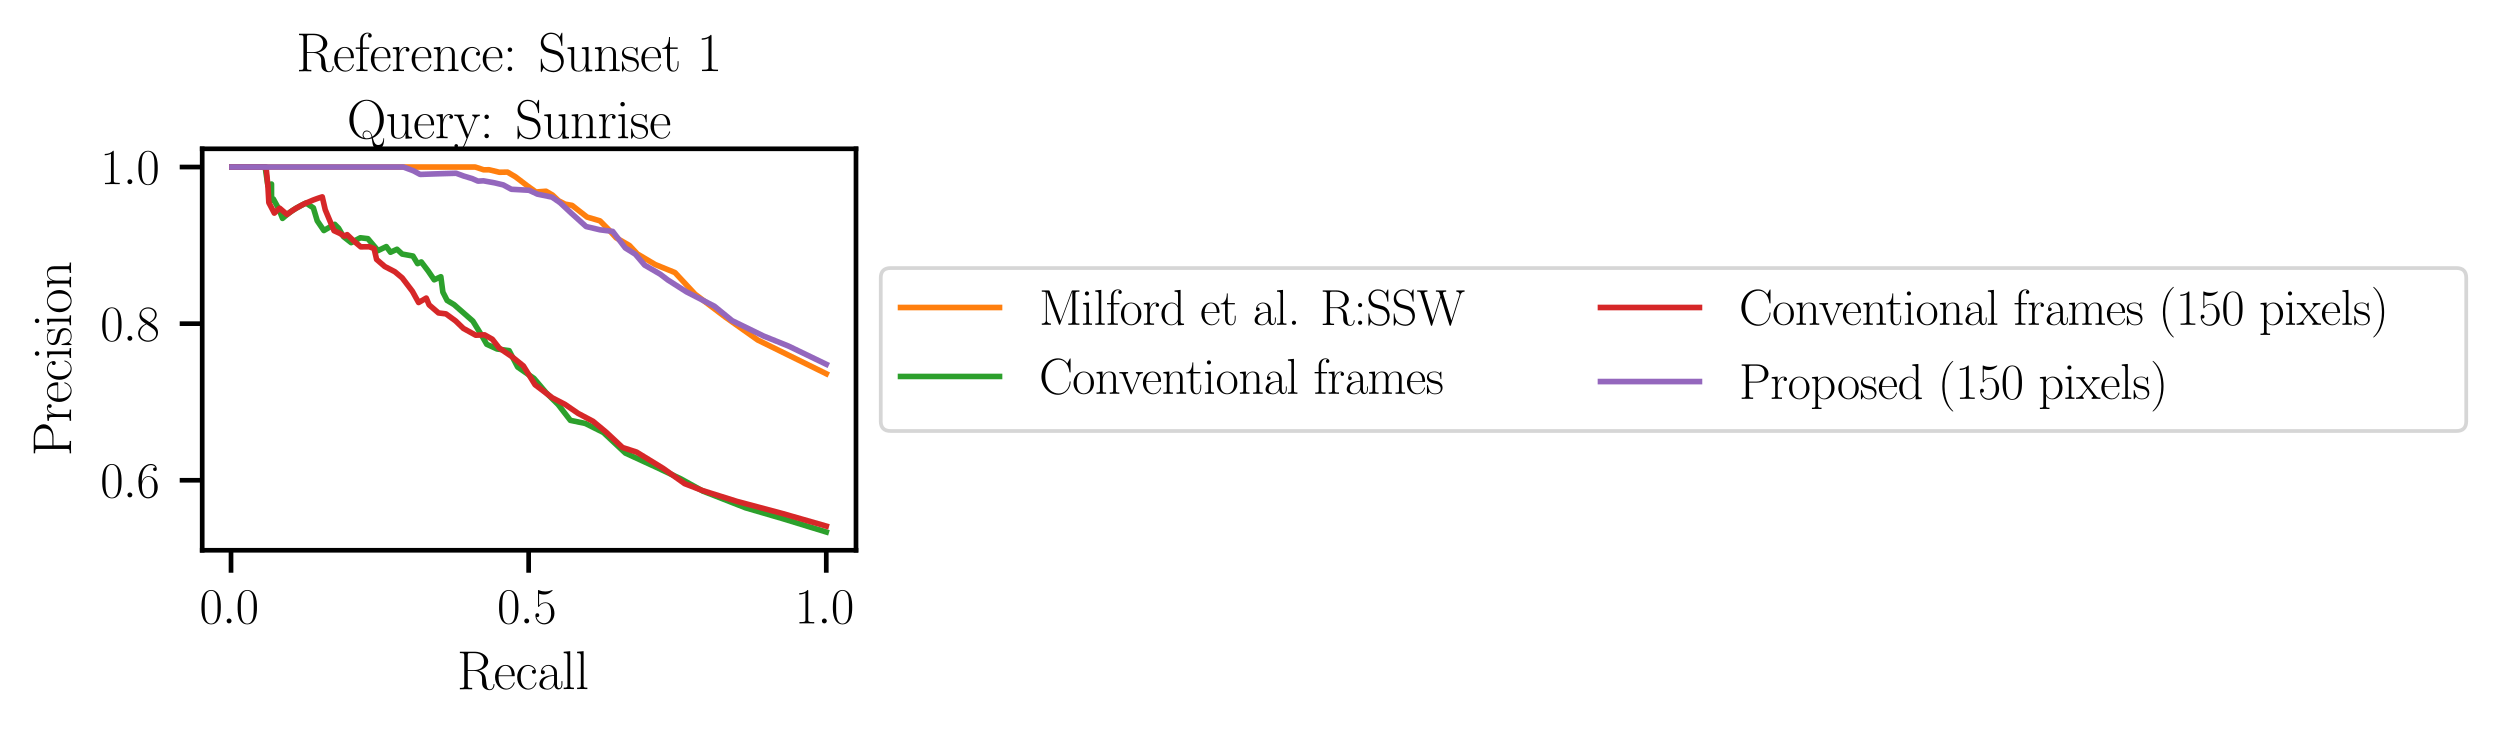 <?xml version="1.0" encoding="utf-8" standalone="no"?>
<!DOCTYPE svg PUBLIC "-//W3C//DTD SVG 1.1//EN"
  "http://www.w3.org/Graphics/SVG/1.1/DTD/svg11.dtd">
<svg xmlns:xlink="http://www.w3.org/1999/xlink" width="533.429pt" height="156.463pt" viewBox="0 0 533.429 156.463" xmlns="http://www.w3.org/2000/svg" version="1.1">
 <defs>
  <style type="text/css">*{stroke-linejoin: round; stroke-linecap: butt}</style>
 </defs>
 <g id="figure_1">
  <g id="patch_1">
   <path d="M 0 156.463 
L 533.429 156.463 
L 533.429 0 
L 0 0 
z
" style="fill: #ffffff"/>
  </g>
  <g id="axes_1">
   <g id="patch_2">
    <path d="M 43.145 117.409 
L 182.645 117.409 
L 182.645 31.748 
L 43.145 31.748 
z
" style="fill: #ffffff"/>
   </g>
   <g id="matplotlib.axis_1">
    <g id="xtick_1">
     <g id="line2d_1">
      <defs>
       <path id="md6b248df96" d="M 0 0 
L 0 4.8 
" style="stroke: #000000"/>
      </defs>
      <g>
       <use xlink:href="#md6b248df96" x="49.294" y="117.409" style="stroke: #000000"/>
      </g>
     </g>
     <g id="text_1">
      <!-- $\mathdefault{0.0}$ -->
      <g transform="translate(42.573 133.015)scale(0.106 -0.106)">
       <defs>
        <path id="CMR17-30" d="M 2688 2038 
C 2688 2430 2682 3099 2413 3613 
C 2176 4063 1798 4224 1466 4224 
C 1158 4224 768 4082 525 3620 
C 269 3137 243 2539 243 2038 
C 243 1671 250 1112 448 623 
C 723 -39 1216 -128 1466 -128 
C 1760 -128 2208 -7 2470 604 
C 2662 1048 2688 1568 2688 2038 
z
M 1466 -26 
C 1056 -26 813 328 723 816 
C 653 1196 653 1749 653 2109 
C 653 2604 653 3015 736 3407 
C 858 3954 1216 4121 1466 4121 
C 1728 4121 2067 3947 2189 3420 
C 2272 3054 2278 2623 2278 2109 
C 2278 1691 2278 1176 2202 797 
C 2067 96 1690 -26 1466 -26 
z
" transform="scale(0.016)"/>
        <path id="CMMI12-3a" d="M 1178 307 
C 1178 492 1024 620 870 620 
C 685 620 557 467 557 313 
C 557 128 710 0 864 0 
C 1050 0 1178 153 1178 307 
z
" transform="scale(0.016)"/>
       </defs>
       <use xlink:href="#CMR17-30" transform="scale(0.996)"/>
       <use xlink:href="#CMMI12-3a" transform="translate(45.69 0)scale(0.996)"/>
       <use xlink:href="#CMR17-30" transform="translate(72.788 0)scale(0.996)"/>
      </g>
     </g>
    </g>
    <g id="xtick_2">
     <g id="line2d_2">
      <g>
       <use xlink:href="#md6b248df96" x="112.799" y="117.409" style="stroke: #000000"/>
      </g>
     </g>
     <g id="text_2">
      <!-- $\mathdefault{0.5}$ -->
      <g transform="translate(106.077 133.015)scale(0.106 -0.106)">
       <defs>
        <path id="CMR17-35" d="M 730 3750 
C 794 3724 1056 3641 1325 3641 
C 1920 3641 2246 3961 2432 4140 
C 2432 4191 2432 4224 2394 4224 
C 2387 4224 2374 4224 2323 4198 
C 2099 4102 1837 4032 1517 4032 
C 1325 4032 1037 4055 723 4191 
C 653 4224 640 4224 634 4224 
C 602 4224 595 4217 595 4090 
L 595 2231 
C 595 2113 595 2080 659 2080 
C 691 2080 704 2093 736 2139 
C 941 2435 1222 2560 1542 2560 
C 1766 2560 2246 2415 2246 1293 
C 2246 1087 2246 716 2054 422 
C 1894 159 1645 25 1370 25 
C 947 25 518 319 403 812 
C 429 806 480 793 506 793 
C 589 793 749 838 749 1036 
C 749 1209 627 1280 506 1280 
C 358 1280 262 1190 262 1011 
C 262 454 704 -128 1382 -128 
C 2042 -128 2669 441 2669 1267 
C 2669 2054 2170 2662 1549 2662 
C 1222 2662 947 2540 730 2304 
L 730 3750 
z
" transform="scale(0.016)"/>
       </defs>
       <use xlink:href="#CMR17-30" transform="scale(0.996)"/>
       <use xlink:href="#CMMI12-3a" transform="translate(45.69 0)scale(0.996)"/>
       <use xlink:href="#CMR17-35" transform="translate(72.788 0)scale(0.996)"/>
      </g>
     </g>
    </g>
    <g id="xtick_3">
     <g id="line2d_3">
      <g>
       <use xlink:href="#md6b248df96" x="176.304" y="117.409" style="stroke: #000000"/>
      </g>
     </g>
     <g id="text_3">
      <!-- $\mathdefault{1.0}$ -->
      <g transform="translate(169.582 133.015)scale(0.106 -0.106)">
       <defs>
        <path id="CMR17-31" d="M 1702 4083 
C 1702 4217 1696 4224 1606 4224 
C 1357 3927 979 3833 621 3820 
C 602 3820 570 3820 563 3808 
C 557 3795 557 3782 557 3648 
C 755 3648 1088 3686 1344 3839 
L 1344 467 
C 1344 243 1331 166 781 166 
L 589 166 
L 589 0 
C 896 6 1216 12 1523 12 
C 1830 12 2150 6 2458 0 
L 2458 166 
L 2266 166 
C 1715 166 1702 236 1702 467 
L 1702 4083 
z
" transform="scale(0.016)"/>
       </defs>
       <use xlink:href="#CMR17-31" transform="scale(0.996)"/>
       <use xlink:href="#CMMI12-3a" transform="translate(45.69 0)scale(0.996)"/>
       <use xlink:href="#CMR17-30" transform="translate(72.788 0)scale(0.996)"/>
      </g>
     </g>
    </g>
    <g id="text_4">
     <!-- Recall -->
     <g transform="translate(97.512 147.031)scale(0.115 -0.115)">
      <defs>
       <path id="CMR17-52" d="M 2509 2156 
C 3117 2278 3629 2689 3629 3203 
C 3629 3806 2950 4352 2054 4352 
L 333 4352 
L 333 4185 
C 774 4185 845 4185 845 3896 
L 845 428 
C 845 140 774 140 333 140 
L 333 -26 
C 518 -13 851 -13 1050 -13 
C 1248 -13 1581 -13 1766 -26 
L 1766 140 
C 1325 140 1254 140 1254 428 
L 1254 2112 
L 2003 2112 
C 2368 2112 2573 1964 2662 1881 
C 2918 1632 2918 1459 2918 1024 
C 2918 595 2918 377 3110 160 
C 3354 -103 3680 -128 3821 -128 
C 4294 -128 4365 403 4365 512 
C 4365 550 4365 595 4307 595 
C 4256 595 4250 556 4250 531 
C 4218 115 4032 -26 3834 -26 
C 3482 -26 3443 377 3405 768 
C 3386 902 3373 998 3360 1139 
C 3322 1459 3270 1926 2509 2156 
z
M 1984 2214 
L 1254 2214 
L 1254 3935 
C 1254 4153 1267 4185 1523 4185 
L 1990 4185 
C 2522 4185 3142 3999 3142 3203 
C 3142 2374 2464 2214 1984 2214 
z
" transform="scale(0.016)"/>
       <path id="CMR17-65" d="M 2438 1503 
C 2464 1529 2464 1542 2464 1606 
C 2464 2251 2118 2816 1389 2816 
C 710 2816 173 2175 173 1394 
C 173 554 781 -64 1459 -64 
C 2176 -64 2458 619 2458 755 
C 2458 800 2419 800 2406 800 
C 2362 800 2355 787 2330 709 
C 2189 270 1837 51 1504 51 
C 1229 51 954 206 781 490 
C 582 819 582 1200 582 1503 
L 2438 1503 
z
M 589 1600 
C 634 2511 1126 2713 1382 2713 
C 1818 2713 2112 2308 2118 1600 
L 589 1600 
z
" transform="scale(0.016)"/>
       <path id="CMR17-63" d="M 2234 2240 
C 2112 2240 1933 2240 1933 2015 
C 1933 1836 2080 1785 2163 1785 
C 2208 1785 2394 1804 2394 2028 
C 2394 2476 1958 2816 1466 2816 
C 787 2816 211 2201 211 1379 
C 211 521 813 -64 1466 -64 
C 2259 -64 2458 676 2458 747 
C 2458 773 2451 792 2406 792 
C 2362 792 2355 786 2330 702 
C 2163 180 1798 51 1523 51 
C 1114 51 621 431 621 1385 
C 621 2358 1094 2700 1472 2700 
C 1722 2700 2093 2582 2234 2240 
z
" transform="scale(0.016)"/>
       <path id="CMR17-61" d="M 2304 1656 
C 2304 2048 2304 2275 2035 2534 
C 1798 2751 1523 2816 1306 2816 
C 800 2816 435 2408 435 1977 
C 435 1740 627 1728 666 1728 
C 749 1728 896 1779 896 1958 
C 896 2118 774 2188 666 2188 
C 640 2188 608 2182 589 2176 
C 723 2594 1069 2713 1293 2713 
C 1613 2713 1965 2421 1965 1875 
L 1965 1632 
C 1587 1619 1133 1568 774 1373 
C 371 1147 256 822 256 576 
C 256 77 832 -64 1171 -64 
C 1523 -64 1850 135 1990 505 
C 2003 219 2182 -39 2464 -39 
C 2598 -39 2938 51 2938 563 
L 2938 926 
L 2822 926 
L 2822 557 
C 2822 161 2650 109 2566 109 
C 2304 109 2304 446 2304 732 
L 2304 1656 
z
M 1965 887 
C 1965 323 1568 38 1216 38 
C 896 38 646 278 646 576 
C 646 771 730 1114 1101 1322 
C 1408 1497 1760 1523 1965 1536 
L 1965 887 
z
" transform="scale(0.016)"/>
       <path id="CMR17-6c" d="M 979 4416 
L 218 4345 
L 218 4179 
C 595 4179 653 4141 653 3835 
L 653 439 
C 653 198 627 166 218 166 
L 218 0 
C 371 12 653 12 813 12 
C 979 12 1261 12 1414 0 
L 1414 166 
C 1005 166 979 191 979 439 
L 979 4416 
z
" transform="scale(0.016)"/>
      </defs>
      <use xlink:href="#CMR17-52" transform="scale(0.996)"/>
      <use xlink:href="#CMR17-65" transform="translate(67.791 0)scale(0.996)"/>
      <use xlink:href="#CMR17-63" transform="translate(108.277 0)scale(0.996)"/>
      <use xlink:href="#CMR17-61" transform="translate(148.762 0)scale(0.996)"/>
      <use xlink:href="#CMR17-6c" transform="translate(194.453 0)scale(0.996)"/>
      <use xlink:href="#CMR17-6c" transform="translate(219.324 0)scale(0.996)"/>
     </g>
    </g>
   </g>
   <g id="matplotlib.axis_2">
    <g id="ytick_1">
     <g id="line2d_4">
      <defs>
       <path id="m422768f250" d="M 0 0 
L -4.8 0 
" style="stroke: #000000"/>
      </defs>
      <g>
       <use xlink:href="#m422768f250" x="43.145" y="102.477" style="stroke: #000000"/>
      </g>
     </g>
     <g id="text_5">
      <!-- $\mathdefault{0.6}$ -->
      <g transform="translate(21.402 106.13)scale(0.106 -0.106)">
       <defs>
        <path id="CMR17-36" d="M 678 2198 
C 678 3712 1395 4076 1811 4076 
C 1946 4076 2272 4049 2400 3782 
C 2298 3782 2106 3782 2106 3558 
C 2106 3385 2246 3328 2336 3328 
C 2394 3328 2566 3353 2566 3571 
C 2566 3987 2246 4224 1805 4224 
C 1043 4224 243 3411 243 2011 
C 243 257 966 -128 1478 -128 
C 2099 -128 2688 431 2688 1295 
C 2688 2101 2170 2688 1517 2688 
C 1126 2688 838 2430 678 1979 
L 678 2198 
z
M 1478 25 
C 691 25 691 1212 691 1450 
C 691 1914 909 2585 1504 2585 
C 1613 2585 1926 2585 2138 2140 
C 2253 1889 2253 1624 2253 1302 
C 2253 954 2253 696 2118 438 
C 1978 173 1773 25 1478 25 
z
" transform="scale(0.016)"/>
       </defs>
       <use xlink:href="#CMR17-30" transform="scale(0.996)"/>
       <use xlink:href="#CMMI12-3a" transform="translate(45.69 0)scale(0.996)"/>
       <use xlink:href="#CMR17-36" transform="translate(72.788 0)scale(0.996)"/>
      </g>
     </g>
    </g>
    <g id="ytick_2">
     <g id="line2d_5">
      <g>
       <use xlink:href="#m422768f250" x="43.145" y="69.059" style="stroke: #000000"/>
      </g>
     </g>
     <g id="text_6">
      <!-- $\mathdefault{0.8}$ -->
      <g transform="translate(21.402 72.712)scale(0.106 -0.106)">
       <defs>
        <path id="CMR17-38" d="M 1741 2289 
C 2144 2494 2554 2803 2554 3298 
C 2554 3884 1990 4224 1472 4224 
C 890 4224 378 3800 378 3215 
C 378 3054 416 2777 666 2533 
C 730 2469 998 2276 1171 2154 
C 883 2006 211 1652 211 945 
C 211 282 838 -128 1459 -128 
C 2144 -128 2720 366 2720 1022 
C 2720 1607 2330 1877 2074 2051 
L 1741 2289 
z
M 902 2855 
C 851 2887 595 3086 595 3388 
C 595 3781 998 4076 1459 4076 
C 1965 4076 2336 3716 2336 3298 
C 2336 2700 1670 2359 1638 2359 
C 1632 2359 1626 2359 1574 2398 
L 902 2855 
z
M 2080 1536 
C 2176 1466 2483 1253 2483 861 
C 2483 385 2010 25 1472 25 
C 890 25 448 443 448 951 
C 448 1459 838 1884 1280 2083 
L 2080 1536 
z
" transform="scale(0.016)"/>
       </defs>
       <use xlink:href="#CMR17-30" transform="scale(0.996)"/>
       <use xlink:href="#CMMI12-3a" transform="translate(45.69 0)scale(0.996)"/>
       <use xlink:href="#CMR17-38" transform="translate(72.788 0)scale(0.996)"/>
      </g>
     </g>
    </g>
    <g id="ytick_3">
     <g id="line2d_6">
      <g>
       <use xlink:href="#m422768f250" x="43.145" y="35.642" style="stroke: #000000"/>
      </g>
     </g>
     <g id="text_7">
      <!-- $\mathdefault{1.0}$ -->
      <g transform="translate(21.402 39.295)scale(0.106 -0.106)">
       <use xlink:href="#CMR17-31" transform="scale(0.996)"/>
       <use xlink:href="#CMMI12-3a" transform="translate(45.69 0)scale(0.996)"/>
       <use xlink:href="#CMR17-30" transform="translate(72.788 0)scale(0.996)"/>
      </g>
     </g>
    </g>
    <g id="text_8">
     <!-- Precision -->
     <g transform="translate(15.17 97.341)rotate(-90)scale(0.115 -0.115)">
      <defs>
       <path id="CMR17-50" d="M 1267 2048 
L 2291 2048 
C 3117 2048 3718 2583 3718 3187 
C 3718 3791 3130 4352 2291 4352 
L 333 4352 
L 333 4185 
C 774 4185 845 4185 845 3899 
L 845 453 
C 845 166 774 166 333 166 
L 333 0 
C 518 12 858 12 1056 12 
C 1254 12 1594 12 1779 0 
L 1779 166 
C 1338 166 1267 166 1267 453 
L 1267 2048 
z
M 1254 2182 
L 1254 3937 
C 1254 4153 1267 4185 1523 4185 
L 2170 4185 
C 2995 4185 3232 3715 3232 3187 
C 3232 2608 2950 2182 2170 2182 
L 1254 2182 
z
" transform="scale(0.016)"/>
       <path id="CMR17-72" d="M 960 1517 
C 960 2134 1222 2713 1702 2713 
C 1747 2713 1792 2707 1837 2687 
C 1837 2687 1696 2642 1696 2475 
C 1696 2321 1818 2257 1914 2257 
C 1990 2257 2131 2302 2131 2482 
C 2131 2687 1926 2816 1709 2816 
C 1222 2816 1011 2340 947 2115 
L 941 2115 
L 941 2816 
L 198 2745 
L 198 2578 
C 576 2578 634 2540 634 2231 
L 634 443 
C 634 198 608 166 198 166 
L 198 0 
C 352 12 646 12 813 12 
C 998 12 1325 12 1498 0 
L 1498 166 
C 1037 166 960 166 960 455 
L 960 1517 
z
" transform="scale(0.016)"/>
       <path id="CMR17-69" d="M 992 3961 
C 992 4102 877 4224 730 4224 
C 589 4224 467 4108 467 3961 
C 467 3820 582 3699 730 3699 
C 870 3699 992 3814 992 3961 
z
M 243 2745 
L 243 2579 
C 602 2579 653 2540 653 2231 
L 653 443 
C 653 198 627 166 218 166 
L 218 0 
C 371 12 646 12 806 12 
C 960 12 1222 12 1370 0 
L 1370 166 
C 992 166 979 205 979 436 
L 979 2816 
L 243 2745 
z
" transform="scale(0.016)"/>
       <path id="CMR17-73" d="M 1978 2688 
C 1978 2803 1971 2809 1933 2809 
C 1907 2809 1901 2803 1824 2707 
C 1805 2681 1747 2617 1728 2592 
C 1523 2809 1235 2816 1126 2816 
C 416 2816 160 2444 160 2073 
C 160 1497 813 1363 998 1324 
C 1402 1241 1542 1216 1677 1100 
C 1760 1024 1901 883 1901 652 
C 1901 384 1747 38 1158 38 
C 602 38 403 460 288 1024 
C 269 1113 269 1120 218 1120 
C 166 1120 160 1113 160 985 
L 160 64 
C 160 -52 166 -58 205 -58 
C 237 -58 243 -52 275 0 
C 314 57 410 211 448 275 
C 576 102 800 -64 1158 -64 
C 1792 -64 2131 281 2131 780 
C 2131 1107 1958 1280 1875 1356 
C 1683 1555 1459 1600 1190 1651 
C 838 1728 390 1817 390 2208 
C 390 2374 480 2726 1126 2726 
C 1811 2726 1850 2086 1862 1881 
C 1869 1849 1901 1843 1920 1843 
C 1978 1843 1978 1862 1978 1971 
L 1978 2688 
z
" transform="scale(0.016)"/>
       <path id="CMR17-6f" d="M 2758 1356 
C 2758 2176 2163 2816 1466 2816 
C 768 2816 173 2176 173 1356 
C 173 550 768 -64 1466 -64 
C 2163 -64 2758 550 2758 1356 
z
M 1466 51 
C 1165 51 909 230 762 480 
C 602 768 582 1126 582 1408 
C 582 1676 595 2009 762 2297 
C 890 2508 1139 2713 1466 2713 
C 1754 2713 1997 2553 2150 2329 
C 2349 2028 2349 1606 2349 1408 
C 2349 1158 2336 774 2163 467 
C 1984 172 1709 51 1466 51 
z
" transform="scale(0.016)"/>
       <path id="CMR17-6e" d="M 2656 1954 
C 2656 2282 2592 2816 1837 2816 
C 1331 2816 1069 2424 973 2166 
L 966 2166 
L 966 2816 
L 211 2745 
L 211 2578 
C 589 2578 646 2540 646 2231 
L 646 443 
C 646 198 621 166 211 166 
L 211 0 
C 365 12 646 12 813 12 
C 979 12 1267 12 1421 0 
L 1421 166 
C 1011 166 986 192 986 443 
L 986 1678 
C 986 2269 1344 2713 1792 2713 
C 2266 2713 2317 2289 2317 1980 
L 2317 443 
C 2317 198 2291 166 1882 166 
L 1882 0 
C 2035 12 2317 12 2483 12 
C 2650 12 2938 12 3091 0 
L 3091 166 
C 2682 166 2656 192 2656 443 
L 2656 1954 
z
" transform="scale(0.016)"/>
      </defs>
      <use xlink:href="#CMR17-50" transform="scale(0.996)"/>
      <use xlink:href="#CMR17-72" transform="translate(62.586 0)scale(0.996)"/>
      <use xlink:href="#CMR17-65" transform="translate(97.867 0)scale(0.996)"/>
      <use xlink:href="#CMR17-63" transform="translate(138.353 0)scale(0.996)"/>
      <use xlink:href="#CMR17-69" transform="translate(178.838 0)scale(0.996)"/>
      <use xlink:href="#CMR17-73" transform="translate(203.709 0)scale(0.996)"/>
      <use xlink:href="#CMR17-69" transform="translate(239.511 0)scale(0.996)"/>
      <use xlink:href="#CMR17-6f" transform="translate(264.382 0)scale(0.996)"/>
      <use xlink:href="#CMR17-6e" transform="translate(310.072 0)scale(0.996)"/>
     </g>
    </g>
   </g>
   <g id="line2d_7"/>
   <g id="line2d_8">
    <path d="M 49.486 35.642 
L 49.486 35.642 
L 49.486 35.642 
L 49.486 35.642 
L 49.486 35.642 
L 49.486 35.642 
L 49.486 35.642 
L 49.486 35.642 
L 49.486 35.642 
L 49.677 35.642 
L 49.677 35.642 
L 49.677 35.642 
L 49.677 35.642 
L 49.677 35.642 
L 49.677 35.642 
L 49.677 35.642 
L 50.06 35.642 
L 50.06 35.642 
L 50.06 35.642 
L 50.252 35.642 
L 50.252 35.642 
L 50.252 35.642 
L 50.252 35.642 
L 50.252 35.642 
L 50.827 35.642 
L 51.401 35.642 
L 51.401 35.642 
L 51.401 35.642 
L 51.593 35.642 
L 51.593 35.642 
L 51.976 35.642 
L 52.168 35.642 
L 52.359 35.642 
L 52.359 35.642 
L 52.359 35.642 
L 52.359 35.642 
L 52.359 35.642 
L 52.742 35.642 
L 52.742 35.642 
L 52.934 35.642 
L 53.125 35.642 
L 53.509 35.642 
L 53.892 35.642 
L 54.85 35.642 
L 55.233 35.642 
L 55.807 35.642 
L 56.382 35.642 
L 56.765 35.642 
L 56.957 35.642 
L 57.148 35.642 
L 58.681 35.642 
L 59.639 35.642 
L 60.98 35.642 
L 62.129 35.642 
L 63.47 35.642 
L 64.236 35.642 
L 65.769 35.642 
L 66.535 35.642 
L 69.409 35.642 
L 71.324 35.642 
L 73.048 35.642 
L 75.73 35.642 
L 77.263 35.642 
L 78.412 35.642 
L 79.753 35.642 
L 82.052 35.642 
L 84.159 35.642 
L 86.841 35.642 
L 88.566 35.642 
L 89.14 35.642 
L 91.247 35.642 
L 93.355 35.642 
L 95.845 35.642 
L 96.995 35.642 
L 99.293 35.642 
L 101.401 35.642 
L 103.206 36.234 
L 104.357 36.222 
L 106.554 36.756 
L 108.283 36.723 
L 110.004 37.737 
L 112.508 39.644 
L 114.357 40.969 
L 116.5 40.804 
L 117.879 41.609 
L 119.179 42.828 
L 120.577 43.556 
L 122.068 43.824 
L 125.261 46.316 
L 128.024 47.124 
L 129.99 49.117 
L 131.453 50.729 
L 134.31 52.387 
L 135.977 54.167 
L 139.804 56.442 
L 144.017 58.159 
L 148.3 62.762 
L 154.753 67.65 
L 161.686 72.557 
L 176.304 79.745 
" clip-path="url(#p8325bc0892)" style="fill: none; stroke: #ff7f0e; stroke-width: 1.2; stroke-linecap: square"/>
   </g>
   <g id="line2d_9">
    <path d="M 49.486 35.642 
L 49.677 35.642 
L 49.677 35.642 
L 49.677 35.642 
L 49.677 35.642 
L 49.677 35.642 
L 49.677 35.642 
L 49.677 35.642 
L 49.677 35.642 
L 49.677 35.642 
L 49.677 35.642 
L 49.677 35.642 
L 49.677 35.642 
L 49.677 35.642 
L 49.677 35.642 
L 49.869 35.642 
L 49.869 35.642 
L 49.869 35.642 
L 49.869 35.642 
L 50.06 35.642 
L 50.252 35.642 
L 50.443 35.642 
L 50.443 35.642 
L 51.018 35.642 
L 51.018 35.642 
L 51.018 35.642 
L 51.21 35.642 
L 51.593 35.642 
L 51.784 35.642 
L 51.784 35.642 
L 52.551 35.642 
L 52.742 35.642 
L 52.742 35.642 
L 52.934 35.642 
L 53.317 35.642 
L 53.509 35.642 
L 53.892 35.642 
L 53.892 35.642 
L 54.466 35.642 
L 54.85 35.642 
L 55.041 35.642 
L 55.424 35.642 
L 55.807 35.642 
L 56.574 35.642 
L 57.16 39.62 
L 57.736 39.355 
L 57.928 39.274 
L 57.941 42.752 
L 58.325 42.462 
L 59.493 44.593 
L 60.28 46.598 
L 61.436 45.617 
L 62.4 44.924 
L 63.171 44.436 
L 64.905 43.505 
L 64.905 43.505 
L 65.291 43.324 
L 66.859 44.344 
L 67.687 47.108 
L 69.103 49.189 
L 70.851 48.173 
L 71.433 47.868 
L 72.245 48.695 
L 73.291 50.494 
L 74.931 51.774 
L 76.888 50.734 
L 78.498 50.924 
L 80.652 53.477 
L 82.427 52.619 
L 83.322 53.822 
L 84.706 53.186 
L 85.809 54.207 
L 88.114 54.629 
L 89.097 56.252 
L 89.897 55.895 
L 91.362 57.828 
L 92.643 59.702 
L 94.061 59.047 
L 94.494 62.325 
L 95.405 64.109 
L 96.871 64.987 
L 100.898 68.512 
L 102.659 71.371 
L 103.85 73.454 
L 106.057 74.465 
L 108.638 74.818 
L 110.455 78.322 
L 113.937 80.743 
L 116.521 83.793 
L 119.09 86.323 
L 121.697 89.689 
L 124.907 90.359 
L 128.738 92.276 
L 133.438 96.674 
L 140.055 99.713 
L 145.27 102.176 
L 150.005 104.802 
L 159.071 108.349 
L 166.896 110.634 
L 176.304 113.516 
" clip-path="url(#p8325bc0892)" style="fill: none; stroke: #2ca02c; stroke-width: 1.2; stroke-linecap: square"/>
   </g>
   <g id="line2d_10">
    <path d="M 49.486 35.642 
L 49.486 35.642 
L 49.486 35.642 
L 49.486 35.642 
L 49.486 35.642 
L 49.486 35.642 
L 49.486 35.642 
L 49.677 35.642 
L 49.677 35.642 
L 50.06 35.642 
L 50.252 35.642 
L 50.252 35.642 
L 50.443 35.642 
L 50.443 35.642 
L 50.443 35.642 
L 50.443 35.642 
L 50.443 35.642 
L 50.443 35.642 
L 50.443 35.642 
L 50.635 35.642 
L 50.635 35.642 
L 50.827 35.642 
L 50.827 35.642 
L 51.018 35.642 
L 51.018 35.642 
L 51.018 35.642 
L 51.401 35.642 
L 51.401 35.642 
L 51.401 35.642 
L 51.593 35.642 
L 51.784 35.642 
L 51.976 35.642 
L 52.359 35.642 
L 53.317 35.642 
L 53.7 35.642 
L 54.083 35.642 
L 54.275 35.642 
L 54.85 35.642 
L 55.041 35.642 
L 55.233 35.642 
L 55.807 35.642 
L 55.999 35.642 
L 56.574 35.642 
L 56.765 35.642 
L 57.16 39.62 
L 57.364 43.237 
L 58.531 45.47 
L 59.301 44.756 
L 59.686 44.436 
L 61.243 45.768 
L 62.014 45.19 
L 62.207 45.055 
L 63.171 44.436 
L 64.327 43.792 
L 65.098 43.413 
L 66.833 42.677 
L 67.603 42.393 
L 67.989 42.259 
L 68.76 42.007 
L 69.399 44.756 
L 71.273 49.226 
L 72.475 49.78 
L 73.486 50.385 
L 74.072 50.067 
L 75.518 51.447 
L 76.973 52.67 
L 78.785 52.651 
L 79.816 53.027 
L 80.354 55.354 
L 82.09 56.859 
L 84.242 57.975 
L 85.812 59.286 
L 87.984 62.14 
L 89.316 64.547 
L 90.95 63.603 
L 91.562 65.049 
L 93.561 66.772 
L 95.159 66.971 
L 97.21 68.473 
L 98.874 70.075 
L 101.504 71.523 
L 103.391 71.446 
L 105.049 72.381 
L 106.492 74.238 
L 109.271 76.134 
L 111.681 78.084 
L 114.174 82.103 
L 117.846 84.88 
L 120.543 86.275 
L 123.363 88.209 
L 126.54 89.891 
L 129.404 92.27 
L 132.832 95.484 
L 135.831 96.461 
L 141.488 99.93 
L 146.077 103.194 
L 149.769 104.631 
L 157.221 106.974 
L 166.994 109.582 
L 176.304 112.255 
" clip-path="url(#p8325bc0892)" style="fill: none; stroke: #d62728; stroke-width: 1.2; stroke-linecap: square"/>
   </g>
   <g id="line2d_11">
    <path d="M 49.486 35.642 
L 49.486 35.642 
L 49.677 35.642 
L 49.677 35.642 
L 49.677 35.642 
L 49.869 35.642 
L 50.06 35.642 
L 50.06 35.642 
L 50.252 35.642 
L 50.252 35.642 
L 50.252 35.642 
L 50.252 35.642 
L 50.443 35.642 
L 50.443 35.642 
L 50.635 35.642 
L 50.635 35.642 
L 50.635 35.642 
L 50.827 35.642 
L 50.827 35.642 
L 51.018 35.642 
L 51.21 35.642 
L 51.21 35.642 
L 51.401 35.642 
L 51.593 35.642 
L 51.593 35.642 
L 51.784 35.642 
L 51.976 35.642 
L 51.976 35.642 
L 51.976 35.642 
L 51.976 35.642 
L 52.168 35.642 
L 52.551 35.642 
L 52.742 35.642 
L 53.125 35.642 
L 53.125 35.642 
L 53.892 35.642 
L 54.083 35.642 
L 54.275 35.642 
L 54.658 35.642 
L 55.233 35.642 
L 55.233 35.642 
L 55.999 35.642 
L 56.957 35.642 
L 56.957 35.642 
L 57.34 35.642 
L 58.681 35.642 
L 59.447 35.642 
L 60.405 35.642 
L 61.938 35.642 
L 63.087 35.642 
L 65.003 35.642 
L 66.344 35.642 
L 67.685 35.642 
L 68.834 35.642 
L 69.6 35.642 
L 70.941 35.642 
L 72.665 35.642 
L 73.623 35.642 
L 74.964 35.642 
L 76.688 35.642 
L 77.646 35.642 
L 78.604 35.642 
L 80.328 35.642 
L 81.861 35.642 
L 83.202 35.642 
L 84.159 35.642 
L 86.075 35.642 
L 88.241 36.461 
L 89.645 37.218 
L 90.99 37.168 
L 92.527 37.114 
L 93.872 37.07 
L 95.41 37.023 
L 97.331 36.968 
L 98.943 37.562 
L 100.753 38.108 
L 101.99 38.647 
L 103.148 38.583 
L 105.549 39.017 
L 107.378 39.451 
L 109.109 40.385 
L 112.896 40.6 
L 114.652 41.42 
L 117.789 42.068 
L 119.484 43.237 
L 121.928 45.521 
L 125.058 48.337 
L 128.044 49.04 
L 130.726 49.375 
L 133.417 52.901 
L 135.561 54.247 
L 137.548 56.571 
L 140.869 58.503 
L 142.506 59.747 
L 146.471 62.274 
L 152.433 65.34 
L 156.213 68.421 
L 162.934 71.702 
L 168.228 73.833 
L 176.304 77.729 
" clip-path="url(#p8325bc0892)" style="fill: none; stroke: #9467bd; stroke-width: 1.2; stroke-linecap: square"/>
   </g>
   <g id="patch_3">
    <path d="M 43.145 117.409 
L 43.145 31.748 
" style="fill: none; stroke: #000000; stroke-linejoin: miter; stroke-linecap: square"/>
   </g>
   <g id="patch_4">
    <path d="M 182.645 117.409 
L 182.645 31.748 
" style="fill: none; stroke: #000000; stroke-linejoin: miter; stroke-linecap: square"/>
   </g>
   <g id="patch_5">
    <path d="M 43.145 117.409 
L 182.645 117.409 
" style="fill: none; stroke: #000000; stroke-linejoin: miter; stroke-linecap: square"/>
   </g>
   <g id="patch_6">
    <path d="M 43.145 31.748 
L 182.645 31.748 
" style="fill: none; stroke: #000000; stroke-linejoin: miter; stroke-linecap: square"/>
   </g>
   <g id="text_9">
    <!-- \begin{center}Reference: Sunset 1\\Query: Sunrise\end{center} -->
    <g transform="translate(63.193 15.17)scale(0.115 -0.115)">
     <defs>
      <path id="CMR17-66" d="M 979 2585 
L 1709 2585 
L 1709 2752 
L 966 2752 
L 966 3539 
C 966 4076 1235 4377 1510 4377 
C 1594 4377 1690 4363 1754 4339 
C 1702 4326 1568 4281 1568 4121 
C 1568 3955 1696 3904 1786 3904 
C 1875 3904 2003 3955 2003 4121 
C 2003 4353 1773 4480 1517 4480 
C 1152 4480 653 4211 653 3526 
L 653 2752 
L 141 2752 
L 141 2585 
L 653 2585 
L 653 441 
C 653 198 627 166 218 166 
L 218 0 
C 371 12 666 12 832 12 
C 1018 12 1344 12 1517 0 
L 1517 166 
C 1056 166 979 166 979 454 
L 979 2585 
z
" transform="scale(0.016)"/>
      <path id="CMR17-3a" d="M 1062 2489 
C 1062 2649 934 2752 800 2752 
C 672 2752 538 2649 538 2489 
C 538 2329 666 2227 800 2227 
C 928 2227 1062 2329 1062 2489 
z
M 1062 262 
C 1062 422 934 524 800 524 
C 672 524 538 422 538 262 
C 538 102 666 0 800 0 
C 928 0 1062 102 1062 262 
z
" transform="scale(0.016)"/>
      <path id="CMR17-53" d="M 2803 4351 
C 2803 4467 2797 4473 2758 4473 
C 2720 4473 2707 4447 2682 4390 
L 2490 3965 
C 2246 4320 1875 4480 1472 4480 
C 819 4480 294 3958 294 3301 
C 294 3101 339 2817 557 2546 
C 794 2250 1018 2198 1530 2063 
C 1722 2011 2042 1927 2106 1901 
C 2470 1747 2662 1360 2662 999 
C 2662 534 2336 38 1779 38 
C 1094 38 454 425 410 1328 
C 403 1431 397 1437 352 1437 
C 301 1437 294 1431 294 1302 
L 294 0 
C 294 -116 301 -122 339 -122 
C 384 -122 397 -90 486 109 
C 493 128 493 141 614 386 
C 934 -39 1472 -128 1779 -128 
C 2477 -128 2970 457 2970 1141 
C 2970 1476 2848 1734 2778 1850 
C 2509 2263 2221 2340 1914 2417 
C 1869 2437 1856 2437 1498 2527 
C 1152 2617 1005 2662 845 2836 
C 666 3036 602 3243 602 3449 
C 602 3868 934 4326 1478 4326 
C 2157 4326 2579 3842 2675 3036 
C 2694 2920 2701 2914 2746 2914 
C 2803 2914 2803 2933 2803 3043 
L 2803 4351 
z
" transform="scale(0.016)"/>
      <path id="CMR17-75" d="M 1882 2745 
L 1882 2579 
C 2259 2579 2317 2540 2317 2229 
L 2317 1053 
C 2317 510 2029 38 1555 38 
C 1030 38 986 355 986 691 
L 986 2816 
L 211 2745 
L 211 2579 
C 467 2579 640 2579 646 2320 
L 646 1079 
C 646 646 646 368 813 187 
C 896 103 1056 -64 1517 -64 
C 2061 -64 2272 400 2323 536 
L 2330 536 
L 2330 -64 
L 3091 -13 
L 3091 154 
C 2714 154 2656 193 2656 503 
L 2656 2816 
L 1882 2745 
z
" transform="scale(0.016)"/>
      <path id="CMR17-74" d="M 966 2585 
L 1862 2585 
L 1862 2752 
L 966 2752 
L 966 3968 
L 851 3968 
C 838 3292 614 2700 70 2687 
L 70 2585 
L 627 2585 
L 627 778 
C 627 655 627 -64 1370 -64 
C 1747 -64 1965 308 1965 784 
L 1965 1151 
L 1850 1151 
L 1850 790 
C 1850 347 1677 51 1408 51 
C 1222 51 966 179 966 765 
L 966 2585 
z
" transform="scale(0.016)"/>
      <path id="CMR17-51" d="M 3027 31 
C 3789 355 4307 1187 4307 2157 
C 4307 3484 3366 4480 2304 4480 
C 1216 4480 294 3471 294 2157 
C 294 863 1216 -128 2304 -128 
C 2451 -128 2656 -109 2899 -26 
C 3008 -813 3078 -1280 3629 -1280 
C 4307 -1280 4339 -277 4339 -96 
C 4339 -32 4339 12 4294 12 
C 4262 12 4256 -32 4256 -45 
C 4211 -665 3866 -794 3661 -794 
C 3283 -794 3149 -452 3027 31 
z
M 1958 38 
C 1293 247 768 954 768 2157 
C 768 3698 1606 4364 2298 4364 
C 3014 4364 3834 3672 3834 2157 
C 3834 1064 3405 463 2976 190 
C 2880 514 2726 896 2310 896 
C 2003 896 1830 628 1830 387 
C 1830 241 1888 120 1958 38 
z
M 2874 133 
C 2618 -1 2413 -13 2304 -13 
C 2016 -13 1933 247 1933 387 
C 1933 584 2067 793 2310 793 
C 2720 793 2822 431 2874 133 
z
" transform="scale(0.016)"/>
      <path id="CMR17-79" d="M 2496 2183 
C 2656 2579 2944 2585 3034 2585 
L 3034 2752 
C 2912 2745 2752 2739 2630 2739 
C 2496 2739 2285 2739 2157 2752 
L 2157 2585 
C 2400 2566 2406 2384 2406 2332 
C 2406 2268 2394 2235 2362 2158 
L 1664 409 
L 902 2300 
C 870 2378 870 2423 870 2430 
C 870 2572 1018 2585 1171 2585 
L 1171 2752 
C 1018 2739 742 2739 582 2739 
C 410 2739 205 2739 64 2752 
L 64 2585 
C 410 2585 448 2553 531 2345 
L 1485 -31 
C 1197 -795 1030 -1242 627 -1242 
C 557 -1242 397 -1223 282 -1106 
C 429 -1093 493 -1002 493 -892 
C 493 -782 416 -685 288 -685 
C 147 -685 77 -782 77 -899 
C 77 -1158 339 -1344 627 -1344 
C 998 -1344 1229 -983 1357 -659 
L 2496 2183 
z
" transform="scale(0.016)"/>
     </defs>
     <use xlink:href="#CMR17-52" transform="scale(0.996)"/>
     <use xlink:href="#CMR17-65" transform="translate(67.791 0)scale(0.996)"/>
     <use xlink:href="#CMR17-66" transform="translate(108.277 0)scale(0.996)"/>
     <use xlink:href="#CMR17-65" transform="translate(135.75 0)scale(0.996)"/>
     <use xlink:href="#CMR17-72" transform="translate(176.236 0)scale(0.996)"/>
     <use xlink:href="#CMR17-65" transform="translate(211.517 0)scale(0.996)"/>
     <use xlink:href="#CMR17-6e" transform="translate(252.002 0)scale(0.996)"/>
     <use xlink:href="#CMR17-63" transform="translate(302.898 0)scale(0.996)"/>
     <use xlink:href="#CMR17-65" transform="translate(343.383 0)scale(0.996)"/>
     <use xlink:href="#CMR17-3a" transform="translate(383.869 0)scale(0.996)"/>
     <use xlink:href="#CMR17-53" transform="translate(449.226 0)scale(0.996)"/>
     <use xlink:href="#CMR17-75" transform="translate(500.121 0)scale(0.996)"/>
     <use xlink:href="#CMR17-6e" transform="translate(551.017 0)scale(0.996)"/>
     <use xlink:href="#CMR17-73" transform="translate(601.912 0)scale(0.996)"/>
     <use xlink:href="#CMR17-65" transform="translate(637.713 0)scale(0.996)"/>
     <use xlink:href="#CMR17-74" transform="translate(678.199 0)scale(0.996)"/>
     <use xlink:href="#CMR17-31" transform="translate(743.556 0)scale(0.996)"/>
     <use xlink:href="#CMR17-51" transform="translate(94.047 -124.533)scale(0.996)"/>
     <use xlink:href="#CMR17-75" transform="translate(165.762 -124.533)scale(0.996)"/>
     <use xlink:href="#CMR17-65" transform="translate(216.658 -124.533)scale(0.996)"/>
     <use xlink:href="#CMR17-72" transform="translate(257.143 -124.533)scale(0.996)"/>
     <use xlink:href="#CMR17-79" transform="translate(292.424 -124.533)scale(0.996)"/>
     <use xlink:href="#CMR17-3a" transform="translate(340.717 -124.533)scale(0.996)"/>
     <use xlink:href="#CMR17-53" transform="translate(406.074 -124.533)scale(0.996)"/>
     <use xlink:href="#CMR17-75" transform="translate(456.969 -124.533)scale(0.996)"/>
     <use xlink:href="#CMR17-6e" transform="translate(507.864 -124.533)scale(0.996)"/>
     <use xlink:href="#CMR17-72" transform="translate(558.76 -124.533)scale(0.996)"/>
     <use xlink:href="#CMR17-69" transform="translate(594.041 -124.533)scale(0.996)"/>
     <use xlink:href="#CMR17-73" transform="translate(618.912 -124.533)scale(0.996)"/>
     <use xlink:href="#CMR17-65" transform="translate(654.713 -124.533)scale(0.996)"/>
    </g>
   </g>
   <g id="legend_1">
    <g id="patch_7">
     <path d="M 190.037 91.963 
L 524.117 91.963 
Q 526.229 91.963 526.229 89.851 
L 526.229 59.306 
Q 526.229 57.194 524.117 57.194 
L 190.037 57.194 
Q 187.925 57.194 187.925 59.306 
L 187.925 89.851 
Q 187.925 91.963 190.037 91.963 
z
" style="fill: #ffffff; opacity: 0.8; stroke: #cccccc; stroke-width: 0.8; stroke-linejoin: miter"/>
    </g>
    <g id="line2d_12">
     <path d="M 192.149 65.612 
L 202.709 65.612 
L 213.269 65.612 
" style="fill: none; stroke: #ff7f0e; stroke-width: 1.2; stroke-linecap: square"/>
    </g>
    <g id="text_10">
     <!-- Milford et al. R:SSW -->
     <g transform="translate(221.717 69.308)scale(0.106 -0.106)">
      <defs>
       <path id="CMR17-4d" d="M 1338 4249 
C 1299 4345 1293 4352 1158 4352 
L 339 4352 
L 339 4185 
C 781 4185 851 4185 851 3898 
L 851 624 
C 851 465 851 166 339 166 
L 339 0 
C 486 12 755 12 915 12 
C 1075 12 1344 12 1491 0 
L 1491 166 
C 979 166 979 465 979 624 
L 979 4159 
L 986 4159 
L 2490 102 
C 2515 38 2528 0 2579 0 
C 2630 0 2643 38 2669 102 
L 4186 4191 
L 4192 4191 
L 4192 453 
C 4192 166 4122 166 3680 166 
L 3680 0 
C 3853 12 4198 12 4384 12 
C 4570 12 4922 12 5094 0 
L 5094 166 
C 4653 166 4582 166 4582 453 
L 4582 3898 
C 4582 4185 4653 4185 5094 4185 
L 5094 4352 
L 4282 4352 
C 4147 4352 4141 4345 4102 4249 
L 2720 516 
L 1338 4249 
z
" transform="scale(0.016)"/>
       <path id="CMR17-64" d="M 1869 4345 
L 1869 4179 
C 2246 4179 2304 4141 2304 3843 
L 2304 2371 
C 2278 2403 2016 2816 1498 2816 
C 845 2816 211 2228 211 1376 
C 211 529 806 -64 1434 -64 
C 1978 -64 2259 361 2291 406 
L 2291 -64 
L 3066 -13 
L 3066 154 
C 2688 154 2630 193 2630 503 
L 2630 4416 
L 1869 4345 
z
M 2291 762 
C 2291 568 2176 393 2029 264 
C 1811 70 1594 38 1472 38 
C 1286 38 621 135 621 1369 
C 621 2636 1363 2713 1530 2713 
C 1824 2713 2061 2545 2208 2313 
C 2291 2177 2291 2157 2291 2041 
L 2291 762 
z
" transform="scale(0.016)"/>
       <path id="CMR17-2e" d="M 1062 262 
C 1062 422 934 524 800 524 
C 672 524 538 422 538 262 
C 538 102 666 0 800 0 
C 928 0 1062 102 1062 262 
z
" transform="scale(0.016)"/>
       <path id="CMR17-57" d="M 5523 3775 
C 5581 3948 5677 4173 6048 4185 
L 6048 4352 
C 5939 4345 5715 4339 5600 4339 
C 5440 4339 5158 4339 5005 4352 
L 5005 4185 
C 5293 4179 5414 4019 5414 3865 
C 5414 3820 5408 3794 5382 3724 
L 4390 557 
L 3347 3890 
C 3328 3955 3322 3980 3322 4006 
C 3322 4185 3603 4185 3725 4185 
L 3725 4352 
C 3539 4339 3219 4339 3021 4339 
C 2861 4339 2573 4339 2426 4352 
L 2426 4185 
C 2720 4185 2797 4166 2861 4051 
C 2886 3993 2989 3660 2989 3640 
C 2989 3615 2976 3576 2970 3557 
L 2029 564 
L 986 3890 
C 954 3980 954 3993 954 4006 
C 954 4185 1235 4185 1363 4185 
L 1363 4352 
C 1178 4339 858 4339 659 4339 
C 493 4339 211 4339 58 4352 
L 58 4185 
C 442 4185 467 4147 531 3942 
L 1779 -20 
C 1811 -116 1811 -128 1869 -128 
C 1920 -128 1939 -116 1965 -26 
L 3053 3448 
L 4141 -26 
C 4166 -116 4186 -128 4237 -128 
C 4294 -128 4294 -116 4326 -20 
L 5523 3775 
z
" transform="scale(0.016)"/>
      </defs>
      <use xlink:href="#CMR17-4d" transform="scale(0.996)"/>
      <use xlink:href="#CMR17-69" transform="translate(84.687 0)scale(0.996)"/>
      <use xlink:href="#CMR17-6c" transform="translate(109.558 0)scale(0.996)"/>
      <use xlink:href="#CMR17-66" transform="translate(134.429 0)scale(0.996)"/>
      <use xlink:href="#CMR17-6f" transform="translate(161.903 0)scale(0.996)"/>
      <use xlink:href="#CMR17-72" transform="translate(207.593 0)scale(0.996)"/>
      <use xlink:href="#CMR17-64" transform="translate(242.874 0)scale(0.996)"/>
      <use xlink:href="#CMR17-65" transform="translate(323.845 0)scale(0.996)"/>
      <use xlink:href="#CMR17-74" transform="translate(364.331 0)scale(0.996)"/>
      <use xlink:href="#CMR17-61" transform="translate(429.688 0)scale(0.996)"/>
      <use xlink:href="#CMR17-6c" transform="translate(475.378 0)scale(0.996)"/>
      <use xlink:href="#CMR17-2e" transform="translate(500.249 0)scale(0.996)"/>
      <use xlink:href="#CMR17-52" transform="translate(565.606 0)scale(0.996)"/>
      <use xlink:href="#CMR17-3a" transform="translate(633.397 0)scale(0.996)"/>
      <use xlink:href="#CMR17-53" transform="translate(658.268 0)scale(0.996)"/>
      <use xlink:href="#CMR17-53" transform="translate(709.163 0)scale(0.996)"/>
      <use xlink:href="#CMR17-57" transform="translate(760.059 0)scale(0.996)"/>
     </g>
    </g>
    <g id="line2d_13">
     <path d="M 192.149 80.33 
L 202.709 80.33 
L 213.269 80.33 
" style="fill: none; stroke: #2ca02c; stroke-width: 1.2; stroke-linecap: square"/>
    </g>
    <g id="text_11">
     <!-- Conventional frames -->
     <g transform="translate(221.717 84.026)scale(0.106 -0.106)">
      <defs>
       <path id="CMR17-43" d="M 3974 4351 
C 3974 4467 3968 4473 3930 4473 
C 3904 4473 3898 4467 3853 4390 
L 3571 3849 
C 3258 4249 2874 4480 2381 4480 
C 1286 4480 294 3507 294 2179 
C 294 837 1286 -128 2387 -128 
C 3366 -128 3974 741 3974 1482 
C 3974 1547 3974 1573 3917 1573 
C 3866 1573 3866 1553 3859 1495 
C 3808 592 3168 38 2477 38 
C 1824 38 781 502 781 2179 
C 781 3862 1843 4313 2464 4313 
C 3187 4313 3712 3681 3834 2785 
C 3846 2707 3846 2695 3904 2695 
C 3974 2695 3974 2707 3974 2824 
L 3974 4351 
z
" transform="scale(0.016)"/>
       <path id="CMR17-76" d="M 2502 2173 
C 2560 2315 2662 2572 3034 2585 
L 3034 2752 
C 2912 2745 2752 2739 2630 2739 
C 2496 2739 2285 2739 2157 2752 
L 2157 2585 
C 2317 2572 2406 2495 2406 2328 
C 2406 2270 2406 2257 2368 2167 
L 1664 379 
L 902 2308 
C 864 2392 864 2405 864 2431 
C 864 2585 1075 2585 1171 2585 
L 1171 2752 
C 1018 2739 736 2739 576 2739 
C 403 2739 205 2739 64 2752 
L 64 2585 
C 307 2585 442 2585 518 2386 
L 1446 44 
C 1485 -52 1491 -64 1549 -64 
C 1606 -64 1613 -52 1651 44 
L 2502 2173 
z
" transform="scale(0.016)"/>
       <path id="CMR17-6d" d="M 4326 1954 
C 4326 2276 4269 2816 3507 2816 
C 3072 2816 2771 2520 2656 2173 
L 2650 2173 
C 2573 2700 2195 2816 1837 2816 
C 1331 2816 1069 2424 973 2166 
L 966 2166 
L 966 2816 
L 211 2745 
L 211 2578 
C 589 2578 646 2540 646 2231 
L 646 443 
C 646 198 621 166 211 166 
L 211 0 
C 365 12 646 12 813 12 
C 979 12 1267 12 1421 0 
L 1421 166 
C 1011 166 986 192 986 443 
L 986 1678 
C 986 2269 1344 2713 1792 2713 
C 2266 2713 2317 2289 2317 1980 
L 2317 443 
C 2317 198 2291 166 1882 166 
L 1882 0 
C 2035 12 2317 12 2483 12 
C 2650 12 2938 12 3091 0 
L 3091 166 
C 2682 166 2656 192 2656 443 
L 2656 1678 
C 2656 2269 3014 2713 3462 2713 
C 3936 2713 3987 2289 3987 1980 
L 3987 443 
C 3987 198 3962 166 3552 166 
L 3552 0 
C 3706 12 3987 12 4154 12 
C 4320 12 4608 12 4762 0 
L 4762 166 
C 4352 166 4326 192 4326 443 
L 4326 1954 
z
" transform="scale(0.016)"/>
      </defs>
      <use xlink:href="#CMR17-43" transform="scale(0.996)"/>
      <use xlink:href="#CMR17-6f" transform="translate(66.51 0)scale(0.996)"/>
      <use xlink:href="#CMR17-6e" transform="translate(112.2 0)scale(0.996)"/>
      <use xlink:href="#CMR17-76" transform="translate(160.493 0)scale(0.996)"/>
      <use xlink:href="#CMR17-65" transform="translate(206.184 0)scale(0.996)"/>
      <use xlink:href="#CMR17-6e" transform="translate(246.669 0)scale(0.996)"/>
      <use xlink:href="#CMR17-74" transform="translate(294.962 0)scale(0.996)"/>
      <use xlink:href="#CMR17-69" transform="translate(330.243 0)scale(0.996)"/>
      <use xlink:href="#CMR17-6f" transform="translate(355.114 0)scale(0.996)"/>
      <use xlink:href="#CMR17-6e" transform="translate(400.805 0)scale(0.996)"/>
      <use xlink:href="#CMR17-61" transform="translate(451.7 0)scale(0.996)"/>
      <use xlink:href="#CMR17-6c" transform="translate(497.39 0)scale(0.996)"/>
      <use xlink:href="#CMR17-66" transform="translate(552.337 0)scale(0.996)"/>
      <use xlink:href="#CMR17-72" transform="translate(579.811 0)scale(0.996)"/>
      <use xlink:href="#CMR17-61" transform="translate(615.092 0)scale(0.996)"/>
      <use xlink:href="#CMR17-6d" transform="translate(660.782 0)scale(0.996)"/>
      <use xlink:href="#CMR17-65" transform="translate(737.702 0)scale(0.996)"/>
      <use xlink:href="#CMR17-73" transform="translate(778.187 0)scale(0.996)"/>
     </g>
    </g>
    <g id="line2d_14">
     <path d="M 341.496 65.612 
L 352.056 65.612 
L 362.616 65.612 
" style="fill: none; stroke: #d62728; stroke-width: 1.2; stroke-linecap: square"/>
    </g>
    <g id="text_12">
     <!-- Conventional frames (150 pixels) -->
     <g transform="translate(371.064 69.308)scale(0.106 -0.106)">
      <defs>
       <path id="CMR17-28" d="M 1958 -1562 
C 1958 -1556 1958 -1543 1939 -1524 
C 1645 -1223 858 -403 858 1596 
C 858 3595 1632 4408 1946 4729 
C 1946 4735 1958 4748 1958 4767 
C 1958 4787 1939 4800 1914 4800 
C 1843 4800 1299 4325 986 3620 
C 666 2909 576 2218 576 1603 
C 576 1141 621 360 1005 -467 
C 1312 -1133 1837 -1600 1914 -1600 
C 1946 -1600 1958 -1588 1958 -1562 
z
" transform="scale(0.016)"/>
       <path id="CMR17-70" d="M 1408 -1114 
C 998 -1114 973 -1088 973 -834 
L 973 380 
C 1158 109 1427 -64 1766 -64 
C 2406 -64 3053 503 3053 1382 
C 3053 2196 2496 2816 1837 2816 
C 1453 2816 1139 2603 960 2345 
L 960 2816 
L 198 2745 
L 198 2577 
C 576 2577 634 2539 634 2228 
L 634 -834 
C 634 -1081 608 -1114 198 -1114 
L 198 -1280 
C 352 -1268 634 -1268 800 -1268 
C 966 -1268 1254 -1268 1408 -1280 
L 1408 -1114 
z
M 973 2015 
C 973 2106 973 2241 1222 2481 
C 1254 2506 1472 2700 1792 2700 
C 2259 2700 2643 2112 2643 1376 
C 2643 639 2234 38 1728 38 
C 1498 38 1248 148 1056 451 
C 973 594 973 632 973 736 
L 973 2015 
z
" transform="scale(0.016)"/>
       <path id="CMR17-78" d="M 1664 1491 
C 1856 1740 2074 2022 2253 2233 
C 2464 2476 2707 2579 2989 2585 
L 2989 2752 
C 2880 2745 2656 2739 2541 2739 
C 2368 2739 2170 2739 2022 2752 
L 2022 2585 
C 2112 2572 2163 2508 2163 2419 
C 2163 2304 2099 2233 2067 2188 
L 1594 1587 
L 1030 2323 
C 973 2393 973 2406 973 2438 
C 973 2515 1037 2579 1146 2585 
L 1146 2752 
C 992 2739 717 2739 557 2739 
C 384 2739 179 2739 38 2752 
L 38 2585 
C 384 2585 461 2560 614 2368 
L 1350 1414 
C 1363 1401 1395 1363 1395 1344 
C 1395 1318 838 633 768 544 
C 480 198 179 172 6 166 
L 6 0 
C 115 6 339 12 454 12 
C 582 12 864 12 979 0 
L 979 166 
C 941 172 838 185 838 332 
C 838 448 890 518 947 595 
L 1478 1248 
L 2035 524 
C 2086 454 2163 358 2163 313 
C 2163 224 2086 172 1984 166 
L 1984 0 
C 2138 12 2413 12 2573 12 
C 2746 12 2950 12 3091 0 
L 3091 166 
C 2771 166 2675 179 2522 377 
L 1664 1491 
z
" transform="scale(0.016)"/>
       <path id="CMR17-29" d="M 1683 1596 
C 1683 2057 1638 2839 1254 3665 
C 947 4332 422 4800 346 4800 
C 326 4800 301 4793 301 4761 
C 301 4748 307 4742 314 4729 
C 621 4408 1402 3595 1402 1603 
C 1402 -396 627 -1210 314 -1530 
C 307 -1543 301 -1549 301 -1562 
C 301 -1594 326 -1600 346 -1600 
C 416 -1600 960 -1127 1274 -422 
C 1594 289 1683 981 1683 1596 
z
" transform="scale(0.016)"/>
      </defs>
      <use xlink:href="#CMR17-43" transform="scale(0.996)"/>
      <use xlink:href="#CMR17-6f" transform="translate(66.51 0)scale(0.996)"/>
      <use xlink:href="#CMR17-6e" transform="translate(112.2 0)scale(0.996)"/>
      <use xlink:href="#CMR17-76" transform="translate(160.493 0)scale(0.996)"/>
      <use xlink:href="#CMR17-65" transform="translate(206.184 0)scale(0.996)"/>
      <use xlink:href="#CMR17-6e" transform="translate(246.669 0)scale(0.996)"/>
      <use xlink:href="#CMR17-74" transform="translate(294.962 0)scale(0.996)"/>
      <use xlink:href="#CMR17-69" transform="translate(330.243 0)scale(0.996)"/>
      <use xlink:href="#CMR17-6f" transform="translate(355.114 0)scale(0.996)"/>
      <use xlink:href="#CMR17-6e" transform="translate(400.805 0)scale(0.996)"/>
      <use xlink:href="#CMR17-61" transform="translate(451.7 0)scale(0.996)"/>
      <use xlink:href="#CMR17-6c" transform="translate(497.39 0)scale(0.996)"/>
      <use xlink:href="#CMR17-66" transform="translate(552.337 0)scale(0.996)"/>
      <use xlink:href="#CMR17-72" transform="translate(579.811 0)scale(0.996)"/>
      <use xlink:href="#CMR17-61" transform="translate(615.092 0)scale(0.996)"/>
      <use xlink:href="#CMR17-6d" transform="translate(660.782 0)scale(0.996)"/>
      <use xlink:href="#CMR17-65" transform="translate(737.702 0)scale(0.996)"/>
      <use xlink:href="#CMR17-73" transform="translate(778.187 0)scale(0.996)"/>
      <use xlink:href="#CMR17-28" transform="translate(844.065 0)scale(0.996)"/>
      <use xlink:href="#CMR17-31" transform="translate(879.346 0)scale(0.996)"/>
      <use xlink:href="#CMR17-35" transform="translate(925.036 0)scale(0.996)"/>
      <use xlink:href="#CMR17-30" transform="translate(970.727 0)scale(0.996)"/>
      <use xlink:href="#CMR17-70" transform="translate(1046.493 0)scale(0.996)"/>
      <use xlink:href="#CMR17-69" transform="translate(1097.388 0)scale(0.996)"/>
      <use xlink:href="#CMR17-78" transform="translate(1122.259 0)scale(0.996)"/>
      <use xlink:href="#CMR17-65" transform="translate(1170.552 0)scale(0.996)"/>
      <use xlink:href="#CMR17-6c" transform="translate(1211.038 0)scale(0.996)"/>
      <use xlink:href="#CMR17-73" transform="translate(1235.909 0)scale(0.996)"/>
      <use xlink:href="#CMR17-29" transform="translate(1271.71 0)scale(0.996)"/>
     </g>
    </g>
    <g id="line2d_15">
     <path d="M 341.496 81.413 
L 352.056 81.413 
L 362.616 81.413 
" style="fill: none; stroke: #9467bd; stroke-width: 1.2; stroke-linecap: square"/>
    </g>
    <g id="text_13">
     <!-- Proposed (150 pixels) -->
     <g transform="translate(371.064 85.109)scale(0.106 -0.106)">
      <use xlink:href="#CMR17-50" transform="scale(0.996)"/>
      <use xlink:href="#CMR17-72" transform="translate(62.586 0)scale(0.996)"/>
      <use xlink:href="#CMR17-6f" transform="translate(97.867 0)scale(0.996)"/>
      <use xlink:href="#CMR17-70" transform="translate(143.558 0)scale(0.996)"/>
      <use xlink:href="#CMR17-6f" transform="translate(197.055 0)scale(0.996)"/>
      <use xlink:href="#CMR17-73" transform="translate(242.746 0)scale(0.996)"/>
      <use xlink:href="#CMR17-65" transform="translate(278.547 0)scale(0.996)"/>
      <use xlink:href="#CMR17-64" transform="translate(319.033 0)scale(0.996)"/>
      <use xlink:href="#CMR17-28" transform="translate(400.004 0)scale(0.996)"/>
      <use xlink:href="#CMR17-31" transform="translate(435.285 0)scale(0.996)"/>
      <use xlink:href="#CMR17-35" transform="translate(480.975 0)scale(0.996)"/>
      <use xlink:href="#CMR17-30" transform="translate(526.666 0)scale(0.996)"/>
      <use xlink:href="#CMR17-70" transform="translate(602.432 0)scale(0.996)"/>
      <use xlink:href="#CMR17-69" transform="translate(653.328 0)scale(0.996)"/>
      <use xlink:href="#CMR17-78" transform="translate(678.199 0)scale(0.996)"/>
      <use xlink:href="#CMR17-65" transform="translate(726.492 0)scale(0.996)"/>
      <use xlink:href="#CMR17-6c" transform="translate(766.977 0)scale(0.996)"/>
      <use xlink:href="#CMR17-73" transform="translate(791.848 0)scale(0.996)"/>
      <use xlink:href="#CMR17-29" transform="translate(827.65 0)scale(0.996)"/>
     </g>
    </g>
   </g>
  </g>
 </g>
 <defs>
  <clipPath id="p8325bc0892">
   <rect x="43.145" y="31.748" width="139.5" height="85.661"/>
  </clipPath>
 </defs>
</svg>
